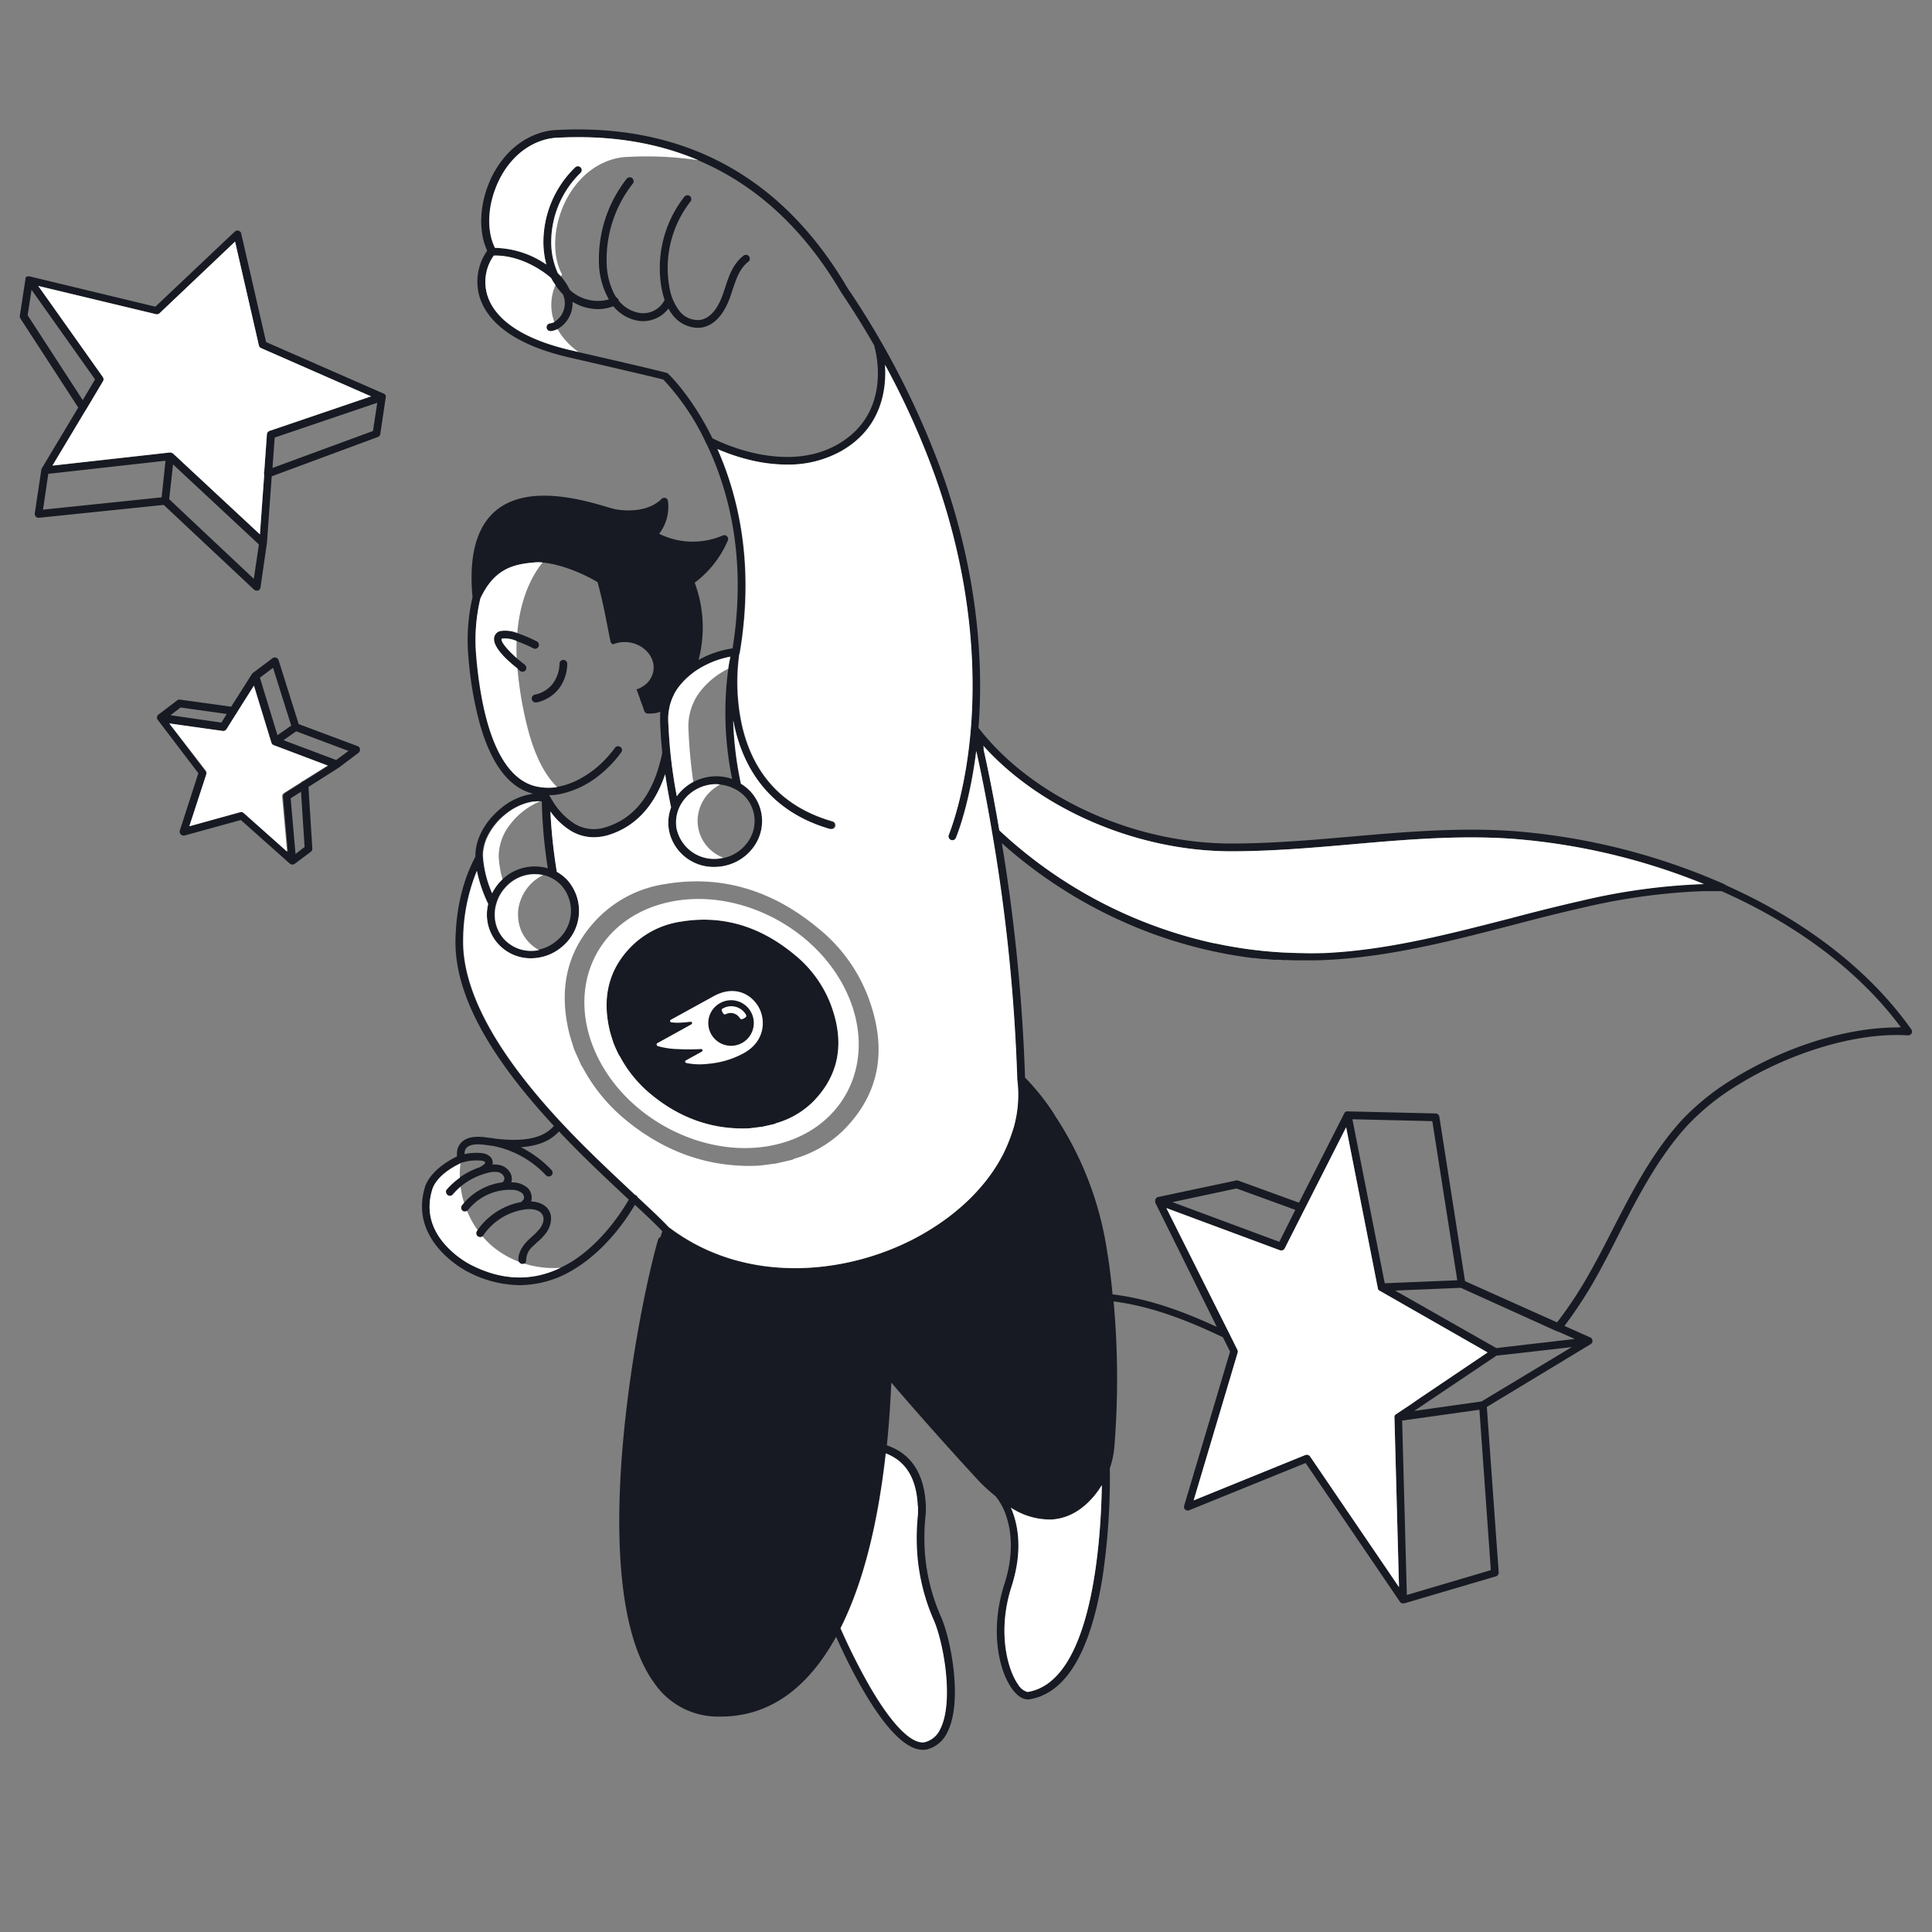 <svg xmlns="http://www.w3.org/2000/svg" viewBox="0 0 500 500"><rect x="0" y="0" width="500" height="500" fill="#808080" stroke="none"/><path d="M99.62 102.08l-.18-.17-.1-.06h-.07l-30.4-13.32-6.45-28.1a1 1 0 00-.24-.46 1.05 1.05 0 00-.44-.27 1 1 0 00-.53 0 1 1 0 00-.47.25L40.21 79.37 7.67 71.53H7l-.12.07-.12.1-.1.11v.07a.34.34 0 00-.06.12v.15l-1.46 9.51a1.06 1.06 0 00.11.72l15 23.09-9.43 15.74a.93.93 0 00-.12.33L9 132.86a1.06 1.06 0 00.26.83 1 1 0 00.38.25.87.87 0 00.45.06l32.28-3.33 23.36 21.91a1 1 0 00.69.27 1.82 1.82 0 00.33 0 1 1 0 00.44-.31 1 1 0 00.22-.49l1.67-11.52 1.24-17.26 27.46-10.17a1 1 0 00.43-.31 1 1 0 00.21-.48l1.41-9.51v-.06a1.22 1.22 0 000-.27.89.89 0 00-.15-.31zM7.16 81.6l1-6.6L24.6 98.19l-3.19 5.36zm34.67 47.11l-30.7 3.19 1.37-9.27 30.33-3.39zm23.86 21.1l-21.91-20.62 1-9L67 140.9zm4.08-38.27a1 1 0 00-.68.88l-.7 9.74a1 1 0 000 .73l-1.11 15.42-22.57-21h-.08a1.13 1.13 0 00-.21-.12l-.18-.06h-.32l-30.33 3.39 8.64-14.41.1-.12 4.35-7.3a1 1 0 000-1.09L9.9 74l30.47 7.31a1 1 0 00.49 0 1.14 1.14 0 00.43-.24l19.53-18.48L67 89.47a1.07 1.07 0 00.2.38 1 1 0 00.34.26l28.51 12.49zm26.75 0l-26 9.57.57-7.87 26.54-9zM93 193.42a.93.93 0 00-.42-.31l-15.28-5.72-5.2-16.54a.8.8 0 00-.15-.29.89.89 0 00-.29-.26 1 1 0 00-.37-.14 1.28 1.28 0 00-.39 0 1 1 0 00-.35.17l-5.09 3.82a1.42 1.42 0 00-.24.25l-5.39 8.49-13.23-1.83a1 1 0 00-.74.19L41 184.94a1.27 1.27 0 00-.25.27 1 1 0 00-.11.37.91.91 0 000 .33.86.86 0 00.16.35l10.53 13.84-4.79 14.84a1 1 0 000 .53 1.06 1.06 0 00.25.48 1.08 1.08 0 00.46.27 1 1 0 00.54 0l14.54-4L75 223.5l.16.1.1.06a1.37 1.37 0 00.4.09 1.12 1.12 0 00.4-.1l.07-.05h.08l4.22-3.15a1 1 0 00.31-.38 1 1 0 00.09-.48l-1-15.93 7.86-5 5.08-3.82a1 1 0 00.32-.42.92.92 0 00.06-.52.87.87 0 00-.15-.48zm-22.34-20.59l4.71 14.95-3.56 2.48-4.55-14.88zM46.75 183.1l11.93 1.68-1.39 2.22-13.17-1.9zM76.48 221l-1.26-14.4 2.68-1.7.93 14.3zm2.14-18.85a1 1 0 00-.54.35l-4.38 2.77a1.06 1.06 0 00-.36.4 1 1 0 00-.1.53l1.25 14.23-11.24-10a1 1 0 00-.44-.23 1 1 0 00-.49 0L49 213.84l4.37-13.36a1.08 1.08 0 000-.47 1 1 0 00-.19-.44l-9.38-12.33 13.8 1.94a1 1 0 001-.45l2.42-3.8a1.24 1.24 0 00.29-.46l4.42-7 4.53 14.79a.75.75 0 00.07.12.44.44 0 00.06.16 1 1 0 00.22.19l.15.1L85 198.15zm8.38-5.46l-13.64-5.13 3.3-2.3 13.52 5.08zm127.88 63.05q5.77 15-4.55 25.43a22.21 22.21 0 01-9.5 5.5.64.64 0 00-.18.1l-.21.1-3.22.73-1.54.18c-.61.08-1.23.17-1.87.22-9.39.39-18-2.65-25.61-9a32.3 32.3 0 01-7.81-9.62l-.3-.48c-.45-1-.94-2.09-1.38-3.09a19.21 19.21 0 01-.94-3.14c-2.08-8.69-.2-16 5.73-21.85a22.81 22.81 0 0112.66-6.28c10.58-1.77 20.42 1.08 29.42 8.54a30.77 30.77 0 019.3 12.66zm-78.81-87.41a1 1 0 01.13.37 1 1 0 010 .39.88.88 0 01-.17.35 1 1 0 01-.35.29 1 1 0 01-.45.11 1 1 0 01-.6-.2l-.81-.62c-2.7-2.11-7.13-6.08-5.84-8.6a2.29 2.29 0 01.56-.68 2.09 2.09 0 01.79-.39 8.35 8.35 0 014.45.48 37.05 37.05 0 015.16 2.17 1 1 0 01.49.59 1 1 0 01-.06.76 1 1 0 01-1.36.43 34.94 34.94 0 00-4.36-1.88 7.4 7.4 0 00-3.71-.64l-.15.08c-.3.58 1.27 2.66 3.87 4.94.67.58 1.41 1.18 2.2 1.77a1.2 1.2 0 01.21.28zm2.76 9.47h-.19a1 1 0 01-.65-.22 1 1 0 01-.35-.58v-.07a1 1 0 010-.39 1 1 0 01.16-.36 1 1 0 01.28-.27 1 1 0 01.37-.14A7.85 7.85 0 00143 177a8.86 8.86 0 001.8-5.22 1 1 0 011-1 1 1 0 01.71.29 1 1 0 01.29.71 10.81 10.81 0 01-2.22 6.52 9.91 9.91 0 01-5.75 3.5zm355.83 84.63c-10.77-15.24-27.4-28.15-48.08-37.36a1.08 1.08 0 00-.32-.24 167.16 167.16 0 00-54.49-13.74c-14-1-28.25.21-42 1.41-10.18.9-20.8 1.8-31.18 1.8-25.26 0-51.51-12-65.36-29.94 1.19-15.11.36-38.07-9.21-65.39a218.1 218.1 0 00-24.72-48.48c-16.85-28.7-42-42.46-74.85-40.87a16.66 16.66 0 00-5.32 1c-5.68 2-10.37 6.92-12.85 13.43-2.29 6-2.29 12.38-.19 16.82a13.89 13.89 0 00-1.9 12.2c1.64 5 6.9 11.66 23 15.41 19.59 4.52 23.65 5.52 24.47 5.74a62.91 62.91 0 0110.87 16 .94.94 0 00.24.49 76.8 76.8 0 013.13 7.43c5.07 14 6.3 29.35 3.69 45.66a25.45 25.45 0 00-8.8 3 33.26 33.26 0 00-1-20 26.79 26.79 0 008.55-10.87 1 1 0 00.08-.6.94.94 0 00-.28-.54 1 1 0 00-.54-.28 1 1 0 00-.6.09 19.61 19.61 0 01-16.41-.46 11.51 11.51 0 002.28-8.44 1 1 0 00-.21-.52 1 1 0 00-.45-.32 1.06 1.06 0 00-.53 0 1 1 0 00-.47.26c-2.48 2.48-6.73 3.48-11.66 2.73-.44-.07-1.36-.33-2.52-.67-6.14-1.8-20.42-6-28.74 1-5 4.2-7 11.73-6 22.38a49 49 0 00-1 16.19 92.44 92.44 0 003 17c2.9 10 7.42 16 13.42 17.59l.3.08a16.56 16.56 0 00-8.5 3.88c-4.1 3.37-6.58 8.09-6.47 12.31v.09c-2.78 5.21-4.92 12.15-5.16 21.28-.34 13.71 8 29.56 25.47 48.41-2.69 3.14-7.6 4.2-15.25 3.28a10.76 10.76 0 00-1.27-.17l-.9-.13c-5.33-.77-7 1.24-7.54 3.07a5.92 5.92 0 00-.11 1.83c-2.4 1.18-6.7 3.76-8.19 7.6-4.65 14.43 10.71 22.13 10.87 22.21a29.46 29.46 0 0013.53 3.52 27 27 0 0014.14-4.16c8.47-5.15 13.86-13.5 15.68-16.64 2.91 2.71 5.55 5.19 7.11 6.87-.15.41-.32.9-.51 1.5a.94.94 0 00-.37.25 1 1 0 00-.23.39c-2.72 9.42-7.44 31.82-9.29 54.92-1.59 20-1.44 46.53 8.32 59.86a19.91 19.91 0 0016.23 8.66h.92c12.34 0 22.38-7 29.89-20.65 3.78 8.47 13.92 29.26 22.48 29.26a4.91 4.91 0 00.86-.07 8 8 0 005.46-4.5c4-7.82 1-23.82-1.63-29.82a50.32 50.32 0 01-4.21-16.87 56.77 56.77 0 01.21-9.58l.06-.65v-1.62c-.45-11.16-6.39-14.39-10.09-15.71.72-7.15 1-12.91 1.15-16.22 11.12 13 22.39 25.19 23 25.82a50.57 50.57 0 004 3.6 16.24 16.24 0 012.92 5.68c1.08 3.49 1.85 9.25-.64 17-3.77 11.63-1.6 22.24 2 27.18 1.28 1.77 2.7 2.71 4.08 2.71h.22c9.5-1.44 15.92-12.05 19.07-31.55a174.85 174.85 0 001.9-28.26 22.85 22.85 0 001.19-5.72 221.16 221.16 0 00-.21-37.47c10.43 1.33 20.1 5.39 28.27 9.26l1.87 3.72-11.87 39.85a1 1 0 000 .67 1 1 0 00.54.54 1 1 0 00.76 0l30.12-12.22 24.44 35.95a1.25 1.25 0 00.23.23l.19.1h.07a.92.92 0 00.28.05h.29l23.76-7a1 1 0 00.53-.38 1 1 0 00.18-.62l-3.07-42.84 26.9-16.27a.64.64 0 00.24-.22l.06-.07a.9.9 0 00.12-.24v-.08a1.61 1.61 0 000-.31v-.05a1 1 0 00-.1-.29v-.07a1 1 0 00-.23-.26.76.76 0 00-.19-.12l-6.71-3a110.08 110.08 0 008.85-13.74c1.8-3.28 3.55-6.67 5.23-10 5-9.84 10.28-20 17.83-28.23a61.82 61.82 0 0111.72-9.61 92.2 92.2 0 0111-6c11.92-5.48 24.41-8.25 34.26-7.61a1 1 0 00.94-.51 1 1 0 00.13-.54 1 1 0 00-.18-.47zm-176.07-46.12c10.46 0 21.08-.9 31.35-1.81 13.67-1.2 27.81-2.41 41.67-1.41A165.11 165.11 0 01441 228.78l-.26-.06a161 161 0 00-31.43 4.28c-6.24 1.41-12.54 3-18.64 4.62l-1.22.31c-15.24 3.91-31 7.94-46.78 8.64-1.89.09-3.77.09-5.66.09a111.88 111.88 0 01-19.07-1.83l-.84-.15-1.1-.22-1.76-.36h-.13a118.65 118.65 0 01-53.52-27.41l-.63-.58c-.45-.4-.89-.81-1.33-1.22-1.5-8.88-2.95-15.94-4.06-20.88a.74.74 0 000-.21 1 1 0 000-.24v-.22l-.09-.35c14.76 16.48 39.89 27.32 64.11 27.32zM172.91 96.72l-.24-.17c-.53-.25-12.35-3-23-5.43l-2-.47c-15.18-3.54-20.07-9.6-21.5-14.07a11.75 11.75 0 011.62-10.4c4.29-.14 9.17 1.55 13.51 4.7a16 16 0 011.35 1.12 15 15 0 001.07 1.76 14.59 14.59 0 001.89 2.33l.07.07a6.54 6.54 0 01.44 1.57 5.66 5.66 0 01-2.7 5.61 3.69 3.69 0 01-1.08.35 1 1 0 00-.38.11 1 1 0 00-.3.24 1 1 0 00-.24.73 1 1 0 00.11.38 1 1 0 00.24.3 1 1 0 00.73.24h.15a5.64 5.64 0 001.6-.51 7.67 7.67 0 003.92-7.08 12.77 12.77 0 006.56 1.9 10.92 10.92 0 004-.75 10.57 10.57 0 006.6 3.79 7.83 7.83 0 001.08.07 8.28 8.28 0 006.59-3.26 12.21 12.21 0 001.24 1.88 8.41 8.41 0 006.28 3.11 6.58 6.58 0 001.09-.08c4.11-.71 6.33-4.87 7.47-8.23l.42-1.25c.93-2.86 1.9-5.81 4.12-7.51l.07-.05a1 1 0 00.36-.68 1 1 0 00-.23-.73 1 1 0 00-.68-.36 1 1 0 00-.73.23c-2.72 2.07-3.82 5.34-4.82 8.49l-.18.53c-.07.23-.15.46-.23.69-1 2.9-2.78 6.36-5.92 6.9a6.08 6.08 0 01-3-.44 6.18 6.18 0 01-2.44-1.88 13.89 13.89 0 01-2.6-6.25 28 28 0 015.49-22.09 1.06 1.06 0 00.18-.35 1.26 1.26 0 000-.39 1.23 1.23 0 00-.12-.37 1.16 1.16 0 00-.25-.29.9.9 0 00-.35-.18.86.86 0 00-.39 0 .81.81 0 00-.37.12.91.91 0 00-.3.25 29.95 29.95 0 00-5.89 23.7 22 22 0 00.78 3 6.19 6.19 0 01-6.42 3.38 8.7 8.7 0 01-5.46-3.21.9.9 0 00-.09-.32 1 1 0 00-.48-.44c-.17-.24-.33-.49-.48-.74a18.54 18.54 0 01-2.07-8.45 31.73 31.73 0 016.74-20.28 1 1 0 00.22-.35 1.13 1.13 0 000-.41 1 1 0 00-.11-.39 1.18 1.18 0 00-.26-.32.91.91 0 00-.37-.18.82.82 0 00-.41 0 1.07 1.07 0 00-.39.14 1.14 1.14 0 00-.29.29A33.68 33.68 0 00155 67.91a20.06 20.06 0 002.44 9.34s0 .08.08.12.07.07.07.11A10.65 10.65 0 01147.44 75a13.48 13.48 0 00-2.34-3.5c-.23-.25-.48-.5-.74-.75a19.43 19.43 0 01-1.73-8.23 25 25 0 017.65-17.82 1 1 0 00-1.41-1.41 27 27 0 00-8.27 19.27 22.73 22.73 0 00.76 5.92 24.22 24.22 0 00-13.29-4.31c-2-4-2-9.86.13-15.37 2.26-6 6.51-10.45 11.65-12.27a14.72 14.72 0 014.73-.88q20.05-1 36.06 5.82c15 6.34 27.38 17.73 37 34.12q4.65 6.89 8.65 13.88a.81.81 0 000 .22c.2.67 5 17.19-9.7 25.43-13.21 7.38-29.61-.37-32.21-1.69-5.32-10.84-11.17-16.43-11.47-16.71zm.29 86.73a.89.89 0 00.08-.43 8.68 8.68 0 01.27-1 5.62 5.62 0 01.19-.58c.15-.42.32-.84.51-1.24.06-.12.11-.24.16-.36a12.49 12.49 0 011.33-2.11 19.5 19.5 0 012.33-2.48l1-.86.7-.59a24.14 24.14 0 019.16-3.87h.12c-.09.41-.18.88-.28 1.41s-.2 1.12-.29 1.78a85.15 85.15 0 001 28.48 12.59 12.59 0 00-14.32 4.5 125.39 125.39 0 01-2-15.32c-.1-1.47-.17-2.68-.23-4.08a14.43 14.43 0 01.27-3.25zm16.8 20.66l.2.1a4.16 4.16 0 01.47.24 5.8 5.8 0 01.52.34 9.38 9.38 0 011.26 1 9.26 9.26 0 011.23 11.89 10.37 10.37 0 01-6.41 4.37h-.05a9.91 9.91 0 01-12-7.18 4.22 4.22 0 01-.22-.87 9.39 9.39 0 01.73-4.84 10.2 10.2 0 014-4.52 10.72 10.72 0 015.62-1.6 4.21 4.21 0 01.5 0h.5a10.29 10.29 0 013.65 1.07zm-66.69-33.58a46.46 46.46 0 011-15.68c3.63-7.74 8.57-8.81 13.74-9.27a11.05 11.05 0 012.3 0c4.44.36 10.18 2.62 14.29 5.07 1.16 4.26 1.76 7.29 2.43 10.69l.09.44c.25 1.32.52 2.69.84 4.22a.91.91 0 00.23.46 1.06 1.06 0 00.43.29 7.85 7.85 0 011.5-.45 7.1 7.1 0 011.13-.12 8 8 0 011.69.09c3.94.66 6.68 4 6.11 7.39a5.83 5.83 0 01-2.54 3.86 7.81 7.81 0 01-.88.52 9.47 9.47 0 01-.93.37c.28.81.55 1.53.83 2.23a.24.24 0 01.06.09.41.41 0 010 .11v.12c.08.19.15.35.24.61s.11.31.17.47.11.27.18.47l.37 1.05c0 .13.09.27.14.41a1 1 0 00.31.47 1.22 1.22 0 00.51.22h.91a7.39 7.39 0 001.69-.22q.41-.1.78-.24a4.19 4.19 0 00-.09 1v1.55c.1 2.86.3 5.56.55 8.06-1.57 7.87-5.39 16.35-14.39 19.19a9.84 9.84 0 01-4.27.53 9.69 9.69 0 01-4.08-1.37 18.07 18.07 0 01-5.8-6.15c-.12-.19-.23-.39-.34-.58l-.17-.29-.21-.36h.7a15.81 15.81 0 001.94-.24 23.89 23.89 0 0010.35-4.93 30.24 30.24 0 005.66-5.92 1.19 1.19 0 00.17-.36 1 1 0 000-.39 1.11 1.11 0 00-.13-.36.94.94 0 00-.27-.29h-.05a1 1 0 00-.72-.15 1 1 0 00-.63.39c-.55.76-1.14 1.48-1.75 2.17a26.32 26.32 0 01-7.92 6.18 20.43 20.43 0 01-3.3 1.31 17.37 17.37 0 01-2.14.47H144a14.2 14.2 0 01-2.84.14 6.76 6.76 0 01-1-.09h-.17a9.38 9.38 0 01-1.18-.2c-6.08-1.3-13.23-8.36-15.55-32.98zm4.69 66.66a9.67 9.67 0 01.08-1.94v-.05a11.1 11.1 0 01.35-1.49 10.47 10.47 0 012.23-4c.19-.21.38-.42.58-.61a10.08 10.08 0 019.18-2.69 9.82 9.82 0 011.77.55 11.7 11.7 0 011.11.58 11.58 11.58 0 011.16.82 8.86 8.86 0 01.77.73 9.94 9.94 0 01-.74 14 10.51 10.51 0 01-5.1 2.68 9.68 9.68 0 01-4.81-.17 9.54 9.54 0 01-4.11-2.5 9.25 9.25 0 01-2.47-5.91zm-3.1-15.69a7.36 7.36 0 01.1-1.5 12 12 0 01.82-3 16.82 16.82 0 014.76-6.17 15.43 15.43 0 015.87-3.09 10.86 10.86 0 013-.36h.78v.71a130.63 130.63 0 001.54 16.63A12.13 12.13 0 00130 227.6a.27.27 0 00-.08.07 12.37 12.37 0 00-2.6 3.53 28.6 28.6 0 01-2.33-9.09zm22.67 105.24c-.82.49-1.65.93-2.48 1.33-7.43 3.59-15.25 3.34-23.25-.77a24.11 24.11 0 01-6.6-5.15c-3.89-4.38-5-9.29-3.28-14.6 1.26-3.24 5.07-5.52 7.18-6.52l.36-.18h.15a13 13 0 014.59-.5c.77 0 1.32.3 1.32.5a.6.6 0 01-.2.41 6.19 6.19 0 01-1.3.85 19.77 19.77 0 00-8.46 5.68 1.14 1.14 0 00-.19.34 1 1 0 000 .39.94.94 0 00.11.37 1 1 0 00.24.31 1 1 0 00.65.25 1 1 0 00.42-.09 1 1 0 00.34-.26 17.17 17.17 0 012-2 17.92 17.92 0 016.89-3.52 6.34 6.34 0 012.63-.26 2.24 2.24 0 011 .36 2.31 2.31 0 01.71.78 1.16 1.16 0 01.1.78 1.14 1.14 0 01-.4.67.43.43 0 00-.1.09 15.76 15.76 0 00-9.93 5.33c-.19.22-.37.44-.55.67a1 1 0 00.19 1.4 1 1 0 001.11 0 .92.92 0 00.29-.23 13.88 13.88 0 0111.35-5.24 4.21 4.21 0 012.75.92 1.67 1.67 0 01.4 1.19.73.73 0 01-.29.57 1.2 1.2 0 00-.32.45 17.74 17.74 0 00-11.46 7.35 2.73 2.73 0 00-.21.3 1 1 0 00-.13.55 1 1 0 00.19.53 1.06 1.06 0 00.29.27 1.11 1.11 0 00.36.13.9.9 0 00.4 0 1 1 0 00.35-.16 1 1 0 00.21-.21 15.7 15.7 0 0110.72-6.8c1.86-.29 4 0 4.71 1.45.57 1.08 0 2.54-.71 3.46a16.34 16.34 0 01-2.09 2.15c-.42.38-.83.76-1.22 1.15-1.63 1.72-2.37 3.42-2.23 5.07a1 1 0 00.1.37 1 1 0 00.89.55h.08a.83.83 0 00.34-.1 1 1 0 00.45-.41 1 1 0 00.13-.59 4.77 4.77 0 011.67-3.52c.28-.28.57-.55.88-.83l.25-.23a16.09 16.09 0 002.36-2.45c1.07-1.45 1.76-3.74.89-5.54s-2.84-2.52-4.76-2.63a3.46 3.46 0 00.13-.64 3.58 3.58 0 00-.95-2.77 6 6 0 00-4.14-1.51h-.16a3.29 3.29 0 00-.21-2.33 4.12 4.12 0 00-1.31-1.5 4.05 4.05 0 00-1.86-.72 5.47 5.47 0 00-1.51-.06 2.11 2.11 0 000-1c-.26-1.13-1.39-1.88-3.1-2a14.61 14.61 0 00-4.12.29 3.18 3.18 0 01.08-.81c.4-1.48 2.19-2 5.3-1.57l2.11.29a25.48 25.48 0 0113.58 7.58 1 1 0 00.7.31 1.07 1.07 0 00.72-.28 1 1 0 000-1.42 28.65 28.65 0 00-7.93-5.89c3.78-.25 7.41-1.32 9.88-4.08 5.92 6.28 11.92 11.9 16.78 16.45l.75.7.53.5c-1.45 2.54-6.82 11.21-15.12 16.28zm89.94 63.11v1.5l-.05.54a58.46 58.46 0 00-.21 9.9 52.47 52.47 0 004.36 17.54c2.6 6 5.21 21.12 1.68 28.12a6 6 0 01-4.06 3.44c-3.43.58-8.57-4.66-14.39-14.8a161.26 161.26 0 01-7.36-14.7c5.71-11.32 9.63-26.54 11.71-45.24 3.36 1.29 7.98 4.26 8.36 13.7zm22.05-91.17c-4 7.85-11.05 15-20.45 20.5-18 10.49-45.39 14.09-66-1.51h-.07v-.05c-1.7-1.86-4.8-4.76-8.15-7.87a.89.89 0 00-.45-.5h-.11l-.27-.25-.21-.19-.3-.28-.77-.73-1.18-1.11c-4.79-4.51-10.6-10-16.23-16-17.29-18.5-25.89-34.55-25.57-47.7a47.52 47.52 0 013.6-17.61 37 37 0 002.93 8.56A11.3 11.3 0 00137.44 248a12.43 12.43 0 008.55-3.45 11.93 11.93 0 00.82-16.83 11.58 11.58 0 00-2.69-2.09 137 137 0 01-1.66-15.63 18.3 18.3 0 005.26 5 11.54 11.54 0 006 1.68 13.24 13.24 0 004-.65c6.81-2.17 11.73-7.54 14.44-15.67.53 3.48 1.05 6.38 1.53 8.59a11.22 11.22 0 00-.45 6.41 11.78 11.78 0 0011.64 9 12.61 12.61 0 002.81-.32 12.38 12.38 0 007.58-5.22c.12-.17.23-.35.34-.53a11.28 11.28 0 00-3.91-15.47 91.53 91.53 0 01-2-16.41c2.06 10.74 8.17 23.26 25.06 28.13h.24a1 1 0 00.62-.19 1 1 0 00.38-.53 1.05 1.05 0 00-.08-.76 1 1 0 00-.6-.48c-12.59-3.65-20.46-12-23.39-25a52.56 52.56 0 01-.67-18.25 1.11 1.11 0 00.13-.36c2.87-17 1.61-33-3.63-47.47-.67-1.87-1.39-3.62-2.12-5.28a51.93 51.93 0 008.78 2.91 41.06 41.06 0 009.17 1.1 28.15 28.15 0 0013.91-3.41c10.72-6 11.91-16.18 11.49-22.41a204.11 204.11 0 0113.14 29.31c9.91 28.38 10.34 52 8.91 66.79s-4.92 24-5.47 25.4c0 .13-.07.19-.07.2a1 1 0 000 .75 1.07 1.07 0 00.52.53 1 1 0 001.3-.5c.17-.42 3.53-8.46 5.28-22.51 1.13 5 2.61 12.18 4.13 21.27a465 465 0 016.48 63.72 31 31 0 01-.94 12.49 37.06 37.06 0 01-2.67 6.82zm6.34 139.2a4.07 4.07 0 01-2.41-1.89c-2.73-3.79-5.5-13.68-1.73-25.39 3.08-9.6 1.59-16.42-.17-20.44a18.47 18.47 0 0010.5 3.07c4.26-.23 8.06-2.41 11.32-6.41a23.44 23.44 0 001.71-2.46c-.18 13.08-2.12 50.82-19.18 53.52zM361.24 366a.77.77 0 00-.22.22 1.11 1.11 0 00-.14.29 1.31 1.31 0 000 .28l1.18 43.92-23-33.8a1 1 0 00-.54-.4 1 1 0 00-.67 0l-28.93 11.79 11.39-38.24a1 1 0 00-.07-.73l-.89-1.78-.63-1.39-.72-1.46-16.05-32 29.35 10.9a1 1 0 00.68 0 1.64 1.64 0 00.22-.14h.06a1.39 1.39 0 00.21-.27l1.32-2.62 14.57-28.73 8.21 41.67v.09a.67.67 0 00.1.23l.06.08a1.06 1.06 0 00.2.17l28 16-17 11.45-1.47 1-1.43 1zm-57.81-54.89l16.57-3.54 15.23 5.54-4.14 8.27zM350 289.66l20.68.49 6.46 41.18-18.77.78zm35.83 116.69l-21.74 6.43-1.22-45.13 20-2.81zm-2.42-43.65L366 365.15l2.63-1.77 3.23-2.18 15.43-10.36 8.93-1 1.61-.19 1.62-.18 7.33-.85zm24.14-16.17l-5.91.68-1.51.18-1.53.17-11.35 1.32L361.07 334l17-.71L401.73 344l.93.41 1 .38zM491 265.9c-9.67 0-21.23 2.75-32.28 7.85a97.2 97.2 0 00-11.3 6.15 64.1 64.1 0 00-12.11 9.92c-7.69 8.4-13 18.7-18.1 28.65l-.24.46c-1.6 3.13-3.25 6.34-5 9.45a104.26 104.26 0 01-9 13.85l-23.82-10.67L372.5 289a1 1 0 00-.34-.61 1.06 1.06 0 00-.66-.23l-22.76-.54h-.05a1.23 1.23 0 00-.38.08.7.7 0 00-.32.24v.06a.45.45 0 00-.1.14l-11.72 23.11-15.77-5.73a1 1 0 00-.55 0l-20.21 4.28a1 1 0 00-.29.11v.09a.49.49 0 00-.18.14.79.79 0 00-.14.23v.07a.86.86 0 00-.06.23v.55l15.94 32.18c-7.9-3.65-17.09-7.24-27-8.42a7.3 7.3 0 00-.08-.94c0-.13 0-.25-.05-.37v-.29c-.32-2.91-.66-5.93-1.18-9a86.59 86.59 0 00-13.6-35.69.88.88 0 00-.1-.22 60.31 60.31 0 00-7.62-9.6 467.06 467.06 0 00-6-60.65 121.49 121.49 0 0039.08 23.45l.32.12c.74.27 1.48.53 2.23.78l.65.22 1.91.62 1 .3 1.62.48 1.24.36 1.35.36c.51.14 1 .27 1.51.39l1.09.28 1.75.4.88.2 1.95.4.69.14c.71.14 1.41.27 2.12.39l.56.1 2.23.35.47.07c.77.11 1.54.22 2.31.31h.43l2.21.25h.57c.76.08 1.52.14 2.28.2H330.87c.52 0 1.05.08 1.57.08h.75l1.94.07h3.55c1.36 0 2.68 0 4-.09h.22c16.41-.72 32.7-4.93 48.41-9 6.08-1.61 12.37-3.21 18.58-4.61a162.87 162.87 0 0128.64-4.12l2.27-.09h4.73c19.77 8.75 35.76 20.9 46.4 35.21z" fill="#171a22" fill-rule="evenodd"></path><path d="M134.08 235.83a11.41 11.41 0 000 1.17 10.17 10.17 0 005.45 8.88 9.68 9.68 0 01-4.81-.17 9.54 9.54 0 01-4.11-2.5 9.27 9.27 0 01-2.52-5.93 9.67 9.67 0 01.08-1.94v-.05a11.1 11.1 0 01.35-1.49 10.47 10.47 0 012.23-4c.2-.22.39-.43.6-.63a10.08 10.08 0 019.18-2.69 11.67 11.67 0 00-5.64 6.08 11 11 0 00-.62 2 10.8 10.8 0 00-.19 1.27zm5.72-28.45h-.17a10.86 10.86 0 00-3 .36 15.43 15.43 0 00-5.87 3.09A16.82 16.82 0 00126 217a12.16 12.16 0 00-.87 3 7.36 7.36 0 00-.09 1.48v.61a28.89 28.89 0 002.34 9.08 12.37 12.37 0 012.6-3.53.27.27 0 01.08-.07 25.46 25.46 0 01-1-5.94 13.46 13.46 0 012.94-8.23 18.63 18.63 0 017.8-6.02zm-9.8-42.12s-.15 0-.15.08c-.31.58 1.26 2.66 3.86 4.94-.06-1.5-.07-3 0-4.38a7.4 7.4 0 00-3.71-.64zm8.9 38.29a9.38 9.38 0 001.18.2 9.26 9.26 0 001.17.11 14.2 14.2 0 002.84-.14h.12c-2.7-2.62-4.87-6.49-6.55-11.49-.11-.32-.21-.64-.31-1l-.3-.95a93.07 93.07 0 01-3.11-17.12V173c-2.7-2.11-7.13-6.08-5.84-8.6a2.12 2.12 0 01.55-.68 2 2 0 01.77-.4 8.35 8.35 0 014.45.48c.63-7.52 3-13.84 6.55-18.23a11.05 11.05 0 00-2.3 0c-5.21.49-10.15 1.56-13.79 9.3a46.46 46.46 0 00-1 15.68c2.3 24.6 9.45 31.66 15.52 33zm8.84-112.93l2 .47a18.13 18.13 0 01-5.45-5.91 5.64 5.64 0 01-1.6.51h-.15a1 1 0 01-.73-.24 1 1 0 01-.24-.3 1 1 0 01-.11-.38 1 1 0 01.24-.73 1 1 0 01.3-.24 1 1 0 01.38-.11 3.69 3.69 0 001.08-.35 12.86 12.86 0 01.3-9.58 14.93 14.93 0 01-1.11-1.76 16 16 0 00-1.35-1.12c-4.31-3.19-9.22-4.88-13.51-4.74a11.75 11.75 0 00-1.62 10.4c1.45 4.46 6.34 10.54 21.52 14.08zm-6.34-22.17a22.73 22.73 0 01-.76-5.92 27 27 0 018.27-19.27 1 1 0 011.41 1.41 25 25 0 00-7.65 17.82 19.43 19.43 0 001.73 8.23c.26.25.51.5.74.75l.34-.41c-4.75-8.64.07-25.24 12.12-29.52a15.81 15.81 0 015-.94 91.86 91.86 0 0118 .84h.08q-16-6.82-36.06-5.82a14.72 14.72 0 00-4.73.88c-5.14 1.82-9.39 6.27-11.65 12.27-2.13 5.51-2.13 11.37-.13 15.37a24.22 24.22 0 0113.29 4.31zM184.86 204a12.85 12.85 0 011.52-1c-.33 0-.67-.07-1-.07a10.63 10.63 0 00-5.62 1.6 10.2 10.2 0 00-4 4.52 9.39 9.39 0 00-.73 4.84 4.13 4.13 0 00.16.92 9.93 9.93 0 0012 7.16 10.36 10.36 0 01-4.35-3.12 10.16 10.16 0 01-2.09-4.36 8.31 8.31 0 01-.15-1v.08c0-.33-.06-.67-.06-1a10.57 10.57 0 014.32-8.57zm3.86-32.6c.1-.53.19-1 .28-1.41h-.1a24.09 24.09 0 00-9.16 3.84c-.57.41-1.13.86-1.69 1.35a19.5 19.5 0 00-2.33 2.48 12.49 12.49 0 00-1.33 2.11c0 .12-.1.24-.16.36-.19.4-.36.82-.51 1.24a5.62 5.62 0 00-.19.58 8.68 8.68 0 00-.27 1 .89.89 0 01-.08.43 14.39 14.39 0 00-.24 3.21c.06 1.4.14 2.76.23 4.08.1 1.54.22 3 .36 4.31.45 4.39 1.06 8.15 1.63 11.08a12.27 12.27 0 014.26-3.71 132.86 132.86 0 01-1.25-13.65 14.78 14.78 0 013-9.7 21 21 0 017.28-5.92c.07-.55.17-1.14.27-1.67zM70.59 192.7l-.22-.19a.44.44 0 01-.06-.16.75.75 0 01-.07-.12l-4.53-14.79-4.42 7a1.24 1.24 0 01-.29.46l-2.38 3.81a1 1 0 01-1 .45l-13.8-1.94 9.41 12.14a1 1 0 01.19.44 1.06 1.06 0 010 .47L49 213.84l13.12-3.66a1 1 0 01.49 0 1 1 0 01.44.23l11.24 10L73 206.17a1 1 0 01.1-.53 1.06 1.06 0 01.36-.4l4.38-2.77a1 1 0 01.54-.35l6.38-4-14.02-5.32zm191.75 99.12a47.6 47.6 0 01-2.69 6.82c-4 7.85-11 15-20.45 20.5-18 10.49-45.43 14.09-66-1.51h-.07c-1.7-1.86-4.8-4.76-8.13-7.86a.89.89 0 00-.45-.5h-.11l-.27-.25c-.17-.16-.35-.31-.51-.47l-.77-.73c-5-4.71-11.31-10.58-17.41-17.12-17.29-18.5-25.89-34.55-25.57-47.7a47.47 47.47 0 013.51-17.61 37 37 0 002.93 8.56A11.31 11.31 0 00137.42 248a12.43 12.43 0 008.55-3.45 12 12 0 00.82-16.83 11.37 11.37 0 00-2.69-2.09 137.48 137.48 0 01-1.66-15.63 18.3 18.3 0 005.26 5 11.54 11.54 0 006 1.68 13.24 13.24 0 004-.65c6.81-2.17 11.73-7.54 14.44-15.67.53 3.48 1.05 6.38 1.53 8.59a11.22 11.22 0 00-.45 6.41 11.78 11.78 0 0011.64 9 12.61 12.61 0 002.81-.32 12.43 12.43 0 007.63-5.21 11.31 11.31 0 00.09-12.53 11.1 11.1 0 00-3.09-3.13c-.17-.12-.35-.23-.53-.34a91.53 91.53 0 01-2-16.41c2 10.74 8.17 23.26 25.06 28.13h.27a1 1 0 001.16-.84 1 1 0 00-.18-.75 1 1 0 00-.66-.41c-12.59-3.63-20.46-12-23.39-25a52.56 52.56 0 01-.67-18.25 1.11 1.11 0 00.13-.36c2.84-16.93 1.6-32.89-3.66-47.43-.67-1.87-1.39-3.62-2.12-5.28a51.93 51.93 0 008.78 2.91 41 41 0 009.17 1.1 28.15 28.15 0 0013.91-3.41c10.72-6 11.91-16.18 11.49-22.41a204.77 204.77 0 0113.12 29.28c10 28.38 10.34 52 8.91 66.79-1.54 16.05-5.54 25.51-5.54 25.6a1 1 0 00-.07.39 1.31 1.31 0 00.09.38 1 1 0 00.23.31 1.15 1.15 0 00.33.21 1 1 0 00.73 0 1 1 0 00.53-.5c.15-.36 3.52-8.41 5.28-22.51 1.13 5 2.61 12.18 4.13 21.27a465 465 0 016.48 63.72 31 31 0 01-.94 12.46zm-37.78-34.11A41.88 41.88 0 00212 240.44c-12.12-10.18-25.51-14.06-39.83-11.65a30.77 30.77 0 00-17.17 8.57c-8 8-10.56 17.94-7.74 29.79.33 1.4.87 2.87 1.27 4.28.6 1.41 1.27 2.81 1.87 4.22l.4.6a44.5 44.5 0 0010.58 13.12c10.31 8.7 22 12.85 34.68 12.32 1.61-.13 3.14-.4 4.61-.54l4.36-1c.2-.07.33-.2.53-.27a30 30 0 0012.85-7.5q13.99-14.17 6.15-34.67zm47.57 135.55a18.47 18.47 0 01-10.5-3.07c1.76 4 3.25 10.81.17 20.41-3.77 11.71-1 21.6 1.73 25.39a4.07 4.07 0 002.41 1.89c17.05-2.7 19-40.44 19.22-53.52a24.53 24.53 0 01-1.71 2.46c-3.26 4.03-7.06 6.18-11.32 6.44zm84.64-59.43l-.08-.12a.67.67 0 01-.1-.23v-.09l-8.21-41.67-14.57 28.73-1.32 2.62a1.39 1.39 0 01-.21.27l-.06.05a1.64 1.64 0 01-.22.14 1 1 0 01-.4.09 1.15 1.15 0 01-.41-.08l-29.35-10.9 16.05 32 .73 1.46.73 1.45.89 1.78a1 1 0 01.07.73l-11.39 38.24 28.93-11.75a1 1 0 01.67 0 1 1 0 01.54.4l23 33.8-1.18-43.92a1.31 1.31 0 010-.28.85.85 0 01.15-.3.77.77 0 01.22-.22l3.82-2.55 1.43-1 1.47-1L385 350l-28-16a1.06 1.06 0 01-.23-.17zm-137.43-76.52c7.72 17.28-.53 34.66-18.47 38.89s-39-6.49-46.73-23.77c-7.73-17.28.48-34.62 18.48-38.85s39 6.42 46.72 23.73zm-4.42 2.4a30.77 30.77 0 00-9.3-12.66c-9-7.46-18.84-10.31-29.42-8.54a22.81 22.81 0 00-12.66 6.28c-5.93 5.88-7.81 13.25-5.73 21.93.24 1 .64 2.14.94 3.14a28.51 28.51 0 001.38 3.09l.3.44a32.43 32.43 0 007.81 9.62c7.61 6.39 16.22 9.43 25.61 9 1.19-.1 2.33-.3 3.41-.4l3.22-.73c.15 0 .25-.2.39-.2a22.21 22.21 0 009.5-5.5q10.31-10.46 4.55-25.47zm176.68-42.62c-13.86-1-28 .21-41.67 1.41-10.27.91-20.89 1.81-31.35 1.81-24.22 0-49.35-10.84-64.11-27.32l.09.35v.22a1 1 0 010 .24.74.74 0 010 .21c1.11 4.94 2.56 12 4.06 20.88.44.41.88.82 1.33 1.22l.63.58a118.65 118.65 0 0053.52 27.41h.13l1.76.36 1.1.22.84.15a111.88 111.88 0 0019.07 1.83c2 .08 3.85.05 5.75 0 16.23-.72 32.38-4.95 48-8.95 6.1-1.62 12.4-3.21 18.64-4.62a161 161 0 0131.43-4.28h.18a165.24 165.24 0 00-49.4-11.72zM135.63 327a.79.79 0 01-.34.1h-.08a1 1 0 01-.52-.15 1 1 0 01-.37-.4 23.84 23.84 0 01-6.88-4 22.54 22.54 0 01-2.58-2.59 1.26 1.26 0 01-.35.17 1.08 1.08 0 01-.4 0 1.11 1.11 0 01-.36-.13 1.06 1.06 0 01-.29-.27 1 1 0 01-.19-.53 1 1 0 01.13-.55 2 2 0 01.21-.3 24.37 24.37 0 01-2.76-5 .91.91 0 01-1.11 0 1 1 0 01-.19-1.4c.18-.23.36-.45.55-.67a24.45 24.45 0 01-.9-4.14 17.17 17.17 0 00-2 2 1 1 0 01-.34.26 1 1 0 01-.42.09 1 1 0 01-.65-.25 1 1 0 01-.24-.31.94.94 0 01-.11-.37 1 1 0 010-.39 1.14 1.14 0 01.19-.34 19.47 19.47 0 013.37-3.03 23 23 0 01.18-3.71c-2.15 1-6 3.25-7.22 6.49-1.72 5.31-.61 10.22 3.28 14.6a24.11 24.11 0 006.6 5.15c8 4.11 15.82 4.36 23.25.77a25.23 25.23 0 01-9.46-1.1zm101.74 74.78a58.46 58.46 0 01.21-9.9v-2.04h-.08c-.38-9.44-5-12.41-8.24-13.7-2.08 18.7-6 33.92-11.71 45.24a161.26 161.26 0 007.36 14.7c5.82 10.14 11 15.38 14.39 14.8a6 6 0 004.06-3.44c3.53-7 .92-22.12-1.68-28.12a52.47 52.47 0 01-4.31-17.53zM67.2 89.8a.93.93 0 01-.2-.41l-6.16-26.88-19.55 18.56a1.14 1.14 0 01-.43.24 1 1 0 01-.49 0L9.9 74l16.73 23.61a1 1 0 010 1.09l-4.35 7.3-.07.08-8.64 14.41 30.33-3.39h.32l.18.06a1.13 1.13 0 01.21.12h.08l22.57 21 1.11-15.42a1 1 0 010-.73l.7-9.74a1 1 0 01.68-.88l26.28-8.94-28.46-12.49a1 1 0 01-.37-.28zM187.05 261c-.38.21-.32.48-.05 1s.48.62.92.43a2.76 2.76 0 013.5 1c.32.43.49.47 1.1.13s.76-.52.51-1a4.4 4.4 0 00-5.98-1.56zm9.34-.27c1.79 3.24 1.66 8.76-3.9 11.83a23.18 23.18 0 01-9.08 2.74 17.66 17.66 0 01-5.67-.17.61.61 0 01-.38-.22.35.35 0 01.18-.5l4-2.2c.28-.15.33-.35.25-.51s-.22-.22-.52-.2a57.29 57.29 0 01-6 0 20.83 20.83 0 01-4.92-.73.58.58 0 01-.38-.29.39.39 0 01.2-.54l8.66-4.79c.27-.15.34-.34.23-.54s-.23-.19-.53-.16c-.72.09-1.45.17-2.42.21a12.51 12.51 0 01-2.34-.08.4.4 0 01-.3-.18.35.35 0 01.18-.51l10.91-6c5.44-3.08 9.89-.68 11.83 2.83zm-2.07 1.13a5.85 5.85 0 00-8-2.24 5.89 5.89 0 108 2.24z" fill="#fff"></path></svg>